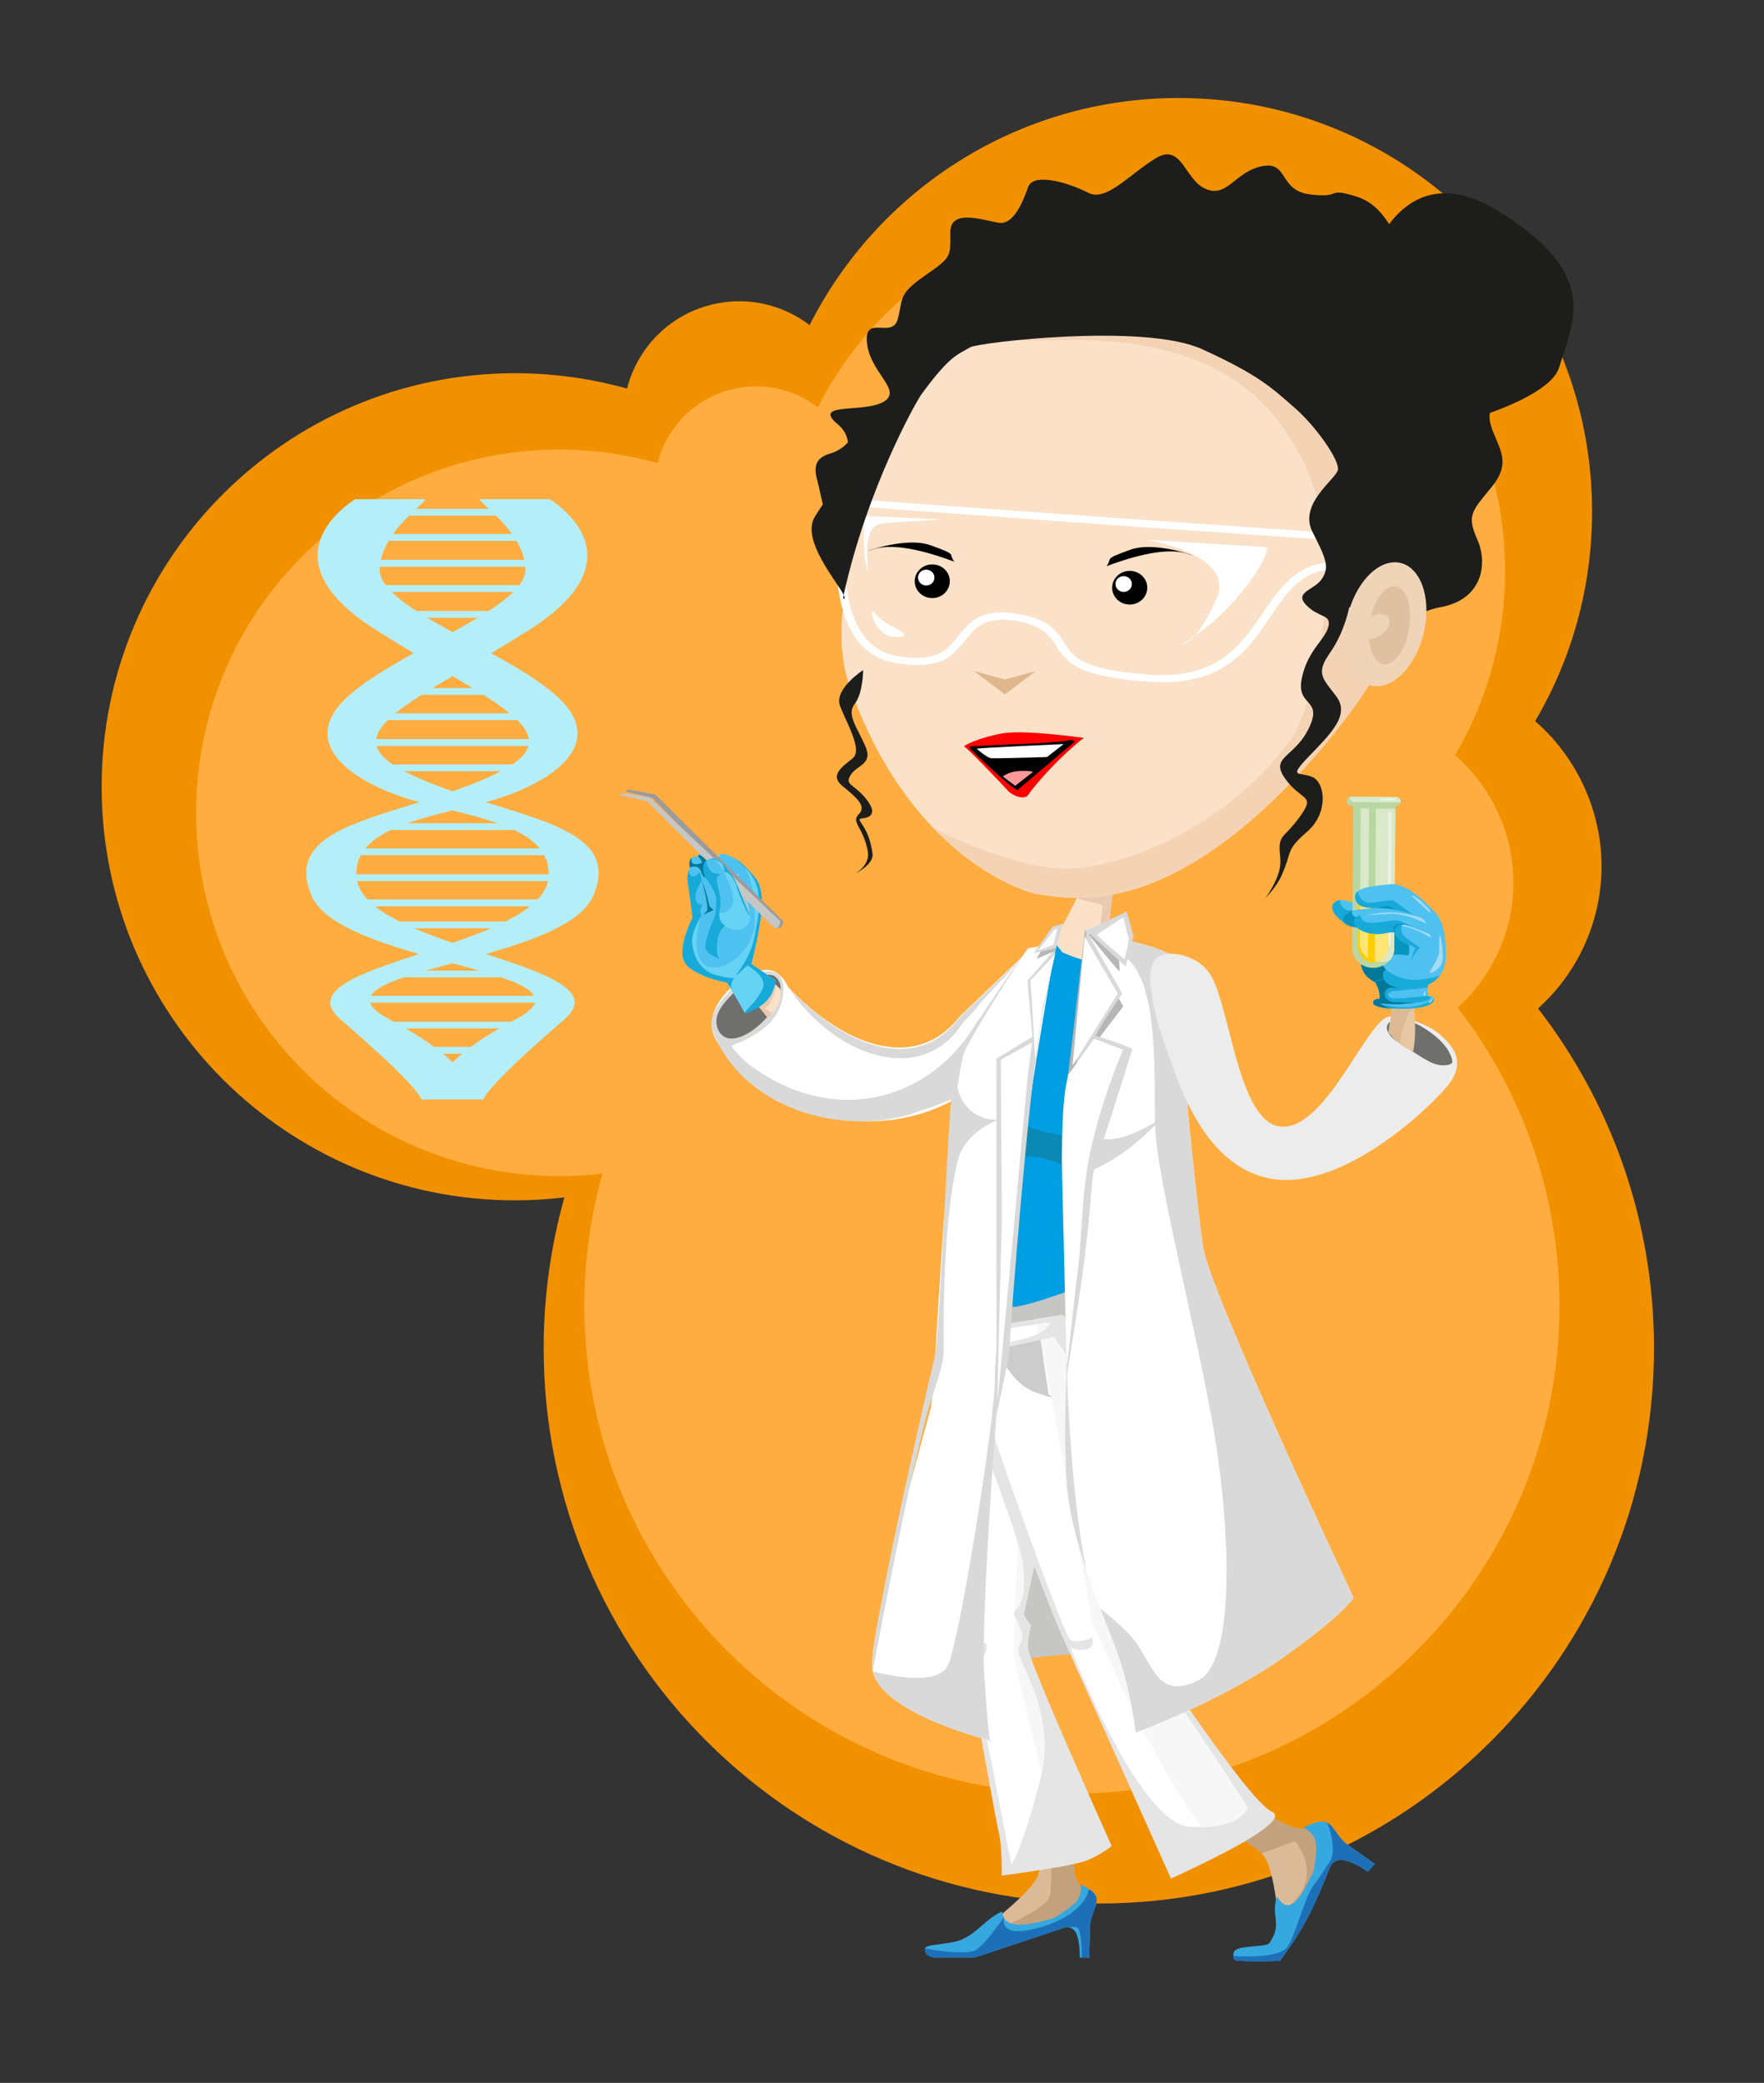 <?xml version="1.0" encoding="UTF-8"?> <svg xmlns="http://www.w3.org/2000/svg" id="a" viewBox="0 0 560 661"><rect x="0" y="0" width="560" height="661" fill="#333333" stroke="none"/><path d="M488.26,320.03c12.37-11.12,20.16-27.24,20.16-45.19s-8.18-34.85-21.08-45.99c11.49-19.5,18.08-42.23,18.08-66.51,0-72.48-58.76-131.24-131.24-131.24-51.19,0-95.53,29.31-117.17,72.07-8.23-6.29-19.05-9.09-29.98-6.76-14.14,3.01-24.63,13.78-27.97,26.91-11.31-3.17-23.23-4.88-35.55-4.88-72.48,0-131.24,58.76-131.24,131.24s58.76,131.24,131.24,131.24c5.3,0,10.53-.32,15.67-.93-4.28,15.21-6.58,31.26-6.58,47.84,0,97.34,78.91,176.24,176.24,176.24s176.24-78.91,176.24-176.24c0-40.61-13.74-78-36.82-107.81Z" fill="#f29100"></path><path d="M462.74,319.73c10.86-9.77,17.7-23.92,17.7-39.68s-7.18-30.61-18.52-40.39c10.09-17.13,15.88-37.09,15.88-58.41,0-63.66-51.61-115.26-115.26-115.26-44.96,0-83.9,25.74-102.91,63.29-7.23-5.53-16.73-7.98-26.33-5.94-12.42,2.64-21.63,12.11-24.56,23.63-9.93-2.79-20.4-4.28-31.22-4.28-63.66,0-115.26,51.61-115.26,115.26s51.61,115.27,115.26,115.27c4.66,0,9.25-.28,13.76-.82-3.76,13.36-5.78,27.45-5.78,42.02,0,85.49,69.3,154.78,154.78,154.78s154.78-69.3,154.78-154.78c0-35.67-12.07-68.51-32.34-94.68Z" fill="#ffad40"></path><path d="M432,91.55s9-45.33,43-24.93c34,20.4,24,36.26,20,49.86-4,13.6-56,24.93-56,20.4s-7-45.33-7-45.33Z" fill="#1d1d1b"></path><path d="M332.79,298.41s2.22,2.1,9.41,3.13c7.19,1.03,10.79,.51,10.79,.51l10.79,8.22s-3.6,109.95-5.14,108.92c-1.54-1.03-45.21,6.68-45.21,6.68l3.08-102.24,16.28-25.22Z" fill="#009ee2"></path><path d="M314.28,351.07c3.43-1.72,6.85,8.58,26.72,9.44,19.87,.86,4.79,13.81,4.79,13.81,0,0-13.01-9.52-23.98-6.95-10.96,2.58-7.53-16.31-7.53-16.31Z" fill="#0b89b5"></path><path d="M280.76,536.14s-2.63-5.73,61.23-11.42c15.23-1.36,45.14,12.14,43.38,7.63-1.76-4.52-27.18-126.17-30.72-127.13-3.54-.96-32.03,11.93-34.79,9.1-2.76-2.83-39.11,121.83-39.11,121.83Z" fill="#c6c6c5"></path><g id="b"><g id="c"><path id="d" d="M406.06,611.26s-1.31-16.99-4.5-21.76c-3.19-4.77-11.62-15.05-11.62-15.05l3.73-4.17s15.15,10.84,20.16,10.03c5.01-.82,5.37-3.22,9.26-.25,3.89,2.97-12.27,29.58-12.27,29.58l-4.76,1.63Z" fill="#dbba97"></path><path id="e" d="M406.06,611.26s-.07-.86-.21-2.25c.75-1.33,1.87-2.71,3.46-4.1,11.39-9.97,1.78-20.65,1.78-20.65l-10.65,3.91c-1.59-1.59-4.02-3.18-6.47-4.55,.33-3.59,.84-8.04,1.46-12.12,4.14,2.81,14.44,9.45,18.4,8.81,5.01-.82,5.37-3.22,9.26-.25,3.89,2.97-12.27,29.58-12.27,29.58l-4.76,1.63Z" fill="#c3a17c"></path><path id="f" d="M417.14,593.4c.55-3.43,1.1-8.23,.23-9.98-1.42-2.83-3.71-3.42-3.71-3.42,9.46-4.76,8.53,.18,13.3,4.78l9.46,6.71-2.15,2.49c-2.32-1.58-6.86-4.39-9.63-3.59-1.07,.31-1.93,.95-2.38,2.07-5.55,13.92-8.38,19.47-15.84,29.7-3.85,.39-9.46,.29-13.16,.08-1.79-.11-1.8-.68-1.64-2.48,.24-2.7,10.32-1.64,11.33-3.11,4.27-6.21,.47-8.08,2.35-14.68,.72,.02,3.3,7.51,9.03-2.85,1.07-1.92,2-3.85,2.83-5.73Z" fill="#35a8e0"></path><path id="g" d="M421.26,578.39c2.08,.94,2.92,3.72,5.69,6.39l9.46,6.71-2.15,2.49c-2.32-1.58-6.86-4.39-9.63-3.59-1.07,.31-1.93,.95-2.38,2.07-5.55,13.92-8.38,19.47-15.84,29.7-3.85,.39-9.46,.29-13.16,.08-1.42-.09-1.72-.47-1.7-1.52,3.62,.29,15.02,.54,17.23-3,2.67-4.27,5.7-16.2,8.19-19.4,2.49-3.2,4.1-5.87,5.52-8.19,1.22-1.99,.48-8.3-1.22-11.74h0Z" fill="#1d70b7"></path></g><path id="h" d="M314.02,610.67s13.43-10.23,15.46-15.42c2.03-5.19-.58-17.71-.58-17.71l11.31,.3s-.58,17.41,2.61,20.46c3.19,3.05,5.22,1.83,4.93,6.42-.29,4.58-29,9.47-29,9.47l-4.73-3.51Z" fill="#dbba97"></path><path id="i" d="M332.53,577.63l7.68,.21s-.58,17.41,2.61,20.46c3.19,3.05,5.22,1.83,4.93,6.42-.29,4.58-29,9.47-29,9.47l-2.3-1.81c5.78-2.5,15.44-7.09,16.67-10.31,1.25-3.25,.39-16.31-.6-24.43h0Z" fill="#c3a17c"></path><path id="j" d="M334.46,608.7c2.92-1.72,6.89-4.28,7.78-5.97,1.45-2.75,.73-4.73,.73-4.73,8.5,3.79,4.23,6.16,3.13,12.38l-.32,10.84h-3.01c.02-2.62-.14-7.56-2.17-9.04-.79-.57-1.72-.79-2.81-.42-4.99,1.7-28.23,9.41-28.23,9.41,0,0-.19,.02-.53,.04h-12.51c-1.28-.27-2.19-.66-2.47-1.21-1.52-3.02,.76-2.3,8.37-3.65,6.9-1.22,9.61-7.02,15.64-9.74,.35,.52-.34,5.91,10.55,3.61,2.03-.43,3.99-.94,5.85-1.51h0Z" fill="#35a8e0"></path><path id="k" d="M346.14,599.73c4.03,2.91,.88,5.42-.04,10.64l-.32,10.84h-2.33c0-.78-.06-7.34-1.07-9.18-.29-.54-1.4-.68-3.09-.43-.46-.07-.96-.03-1.5,.15-.46,.16-1.08,.37-1.82,.62-1.07,.31-2.24,.7-3.5,1.17-8.57,2.87-22.91,7.62-22.91,7.62,0,0-.19,.02-.53,.05h-12.51c-1.28-.27-2.19-.66-2.47-1.21-.38-.76-.52-1.29-.4-1.66,2.24,.39,13.28,2.22,16.16,.46,2.81-1.71,7.67-8.63,8.83-10.31,.03,.06,.06,.12,.1,.18-.35,1.62-.42,6.15,10.66,3.19,13.35-3.56,16.02-10.5,16.02-11.75,0-.26,.28-.37,.73-.37h0Z" fill="#1d70b7"></path><g id="l"><path id="m" d="M309.08,442.85s-2.05,72.28-2.28,77.68c-.22,5.4,9.29,56.8,10.33,61.31,1.04,4.51,.88,13.36,.88,13.36,0,0,22.55-2.88,27.4-5.01,4.85-2.13,7.45-4.41,7.45-4.41,0,0-26.56-58.98-26.55-62.92,0-3.94,1-6.83,1-6.83l-2.31-3.61,15.82-73.3-31.76,3.72Z" fill="#e5e5e5"></path><path id="n" d="M335.67,592.54c4.26-.77,8.07-1.6,9.76-2.33,4.85-2.13,7.45-4.41,7.45-4.41,0,0-26.56-58.98-26.55-62.92,0-3.94,1-6.83,1-6.83l-2.31-3.61,15.82-73.3-.13,.02c-6.77,5.06-14.12,11.11-14.74,10.78-1.07-.57-4.2,69.18-4.22,74.1-.02,4.93,13.16,51.65,13.3,60.04,.05,2.7,.3,5.68,.61,8.47h0Z" fill="#e5e5e5"></path></g><path id="o" d="M339.15,421.24s15.17,5.93,15.74,26.62c.56,20.69-3.56,39.3-3,48.17,.56,8.87,3.93,14.78,3.93,14.78,0,0,2.81,0,3.37,2.96,.56,2.96,1.69,3.94,1.69,3.94,0,0,35.01,53.79,42.87,57.24,7.86,3.45-32.02,21.19-32.02,21.19,0,0-31.64-70.55-35.01-77.94-3.37-7.39-26.23-67.4-29.03-77.26-2.81-9.85-.56-13.8-.56-13.8l32.02-5.91Z" fill="#e5e5e5"></path><path id="p" d="M339.15,421.24s15.17,5.93,15.74,26.62c.56,20.69-3.56,39.3-3,48.17,.56,8.87,3.93,14.78,3.93,14.78,0,0,2.81,0,3.37,2.96,.56,2.96,1.69,3.94,1.69,3.94,0,0,35.01,53.79,42.87,57.24,4.29,1.88-5.62,8.01-15.52,13.19-19.94-20.84-41.66-74-41.66-74,0,0-1.31-7.85-3.93-21.6-1.9-9.98-8.63-49.3-12.93-69.57l9.42-1.74Z" fill="#e5e5e5"></path><path id="q" d="M316.18,427.43s4.25,11.45,12.43,14.39c8.18,2.94,4.25,.65,4.25,.65l-2.62-17.99-14.07,2.94Z" fill="none"></path><g id="r"><path id="s" d="M311.83,457.91s12.29,31.4,12.97,38.9c.68,7.51,0,11.61-2.05,13.65-2.05,2.05-.34,2.05,.34,4.44,.68,2.39,2.73,4.1,.34,7.51-2.39,3.41,12.63,19.79,6.83,42.32-5.8,22.53-9.21,26.96-9.21,26.96,0,0-11.6-60.06-12.29-62.46-.68-2.39,4.44-2.05,4.44-6.48s-3.75,4.09-4.78-1.03c-1.02-5.12,3.41-63.82,3.41-63.82h0Z" fill="#fff"></path><path id="t" d="M323.21,489.97c-.38,7.61-.72,15.06-.98,21.06,.14-.17,.31-.36,.51-.57,2.05-2.05,2.73-6.14,2.05-13.65-.14-1.49-.73-3.91-1.59-6.84h0Zm-1.06,23.03c-.24,5.82-.4,9.96-.4,11.03,0,3.07,5.11,22.4,9,38.55,4.36-21.41-9.63-36.87-7.32-40.17,2.39-3.41,.34-5.12-.34-7.51-.25-.89-.65-1.45-.94-1.9h0Z" fill="#f7f7f7"></path></g><g id="u"><path id="v" d="M317.97,427.53c.34,.34-7.17,4.44-8.19,8.19-1.02,3.75,27.64,82.25,29.69,84.29,2.05,2.05,7.17-.34,7.17-.34,0,0,1.36,3.07-1.71,3.75-3.07,.68-5.12-.68-5.12-.68,0,0,21.5,55.97,37.88,56.99,16.38,1.02,18.43-6.14,18.43-6.14,0,0-34.47-53.24-38.22-54.26-3.75-1.02,2.05-.34-.68-3.75-2.73-3.41-6.14-7.85-7.17-9.56-1.02-1.7-1.02,4.44-3.07-12.29-2.05-16.72,3.75-39.93-.34-49.48-4.1-9.56-10.92-18.09-10.92-18.09l-2.05-3.75s-16.04,4.78-15.7,5.12Z" fill="#fff"></path><path id="w" d="M334.69,424.29l-17.11,3.7c.3-.24,.45-.39,.4-.45-.34-.34,15.7-5.12,15.7-5.12l1.02,1.87Z" fill="#fff"></path></g><g id="x"><path id="y" d="M381.36,579.84c-17.74-24.02-34.77-65.69-34.77-65.69,0,0-1.31-7.85-3.93-21.6-1.88-9.88-8.5-48.55-12.81-68.98,2.2-.67,3.82-1.15,3.82-1.15l2.05,3.75s6.83,8.53,10.92,18.09c4.09,9.55-1.71,32.76,.34,49.48,2.05,16.72,2.05,10.58,3.07,12.29,1.03,1.71,4.44,6.14,7.17,9.56,2.73,3.41-3.07,2.73,.68,3.75,3.75,1.02,38.22,54.26,38.22,54.26,0,0-1.73,6.06-14.77,6.24h0Z" fill="#f7f7f7"></path><path id="a`" d="M334.69,424.29l-4.49,.97c-.12-.57-.24-1.14-.35-1.69,2.2-.67,3.82-1.15,3.82-1.15l1.02,1.87Z" fill="#fff"></path></g><path id="aa" d="M316.69,428.65c1.35,3.03,5.38,10.82,11.92,13.18,8.18,2.94,4.25,.65,4.25,.65l-2.62-17.99-9.8,2.05c-1.55,.53-2.56,.91-2.47,1,.1,.1-.44,.5-1.29,1.11h0Z" fill="#ccc"></path><g id="ab"><path id="ac" d="M305.44,422.22l32.02-4.93,4.5,5.42-36.52,7.88v-8.38Z" fill="#e5e5e5"></path><path id="ad" d="M328.78,418.63l8.69-1.34,4.5,5.42-11.76,2.54c-.51-2.45-.99-4.69-1.43-6.62Z" fill="#fff"></path><path id="ae" d="M328.78,418.63l8.69-1.34,4.5,5.42-11.76,2.54c-.51-2.45-.99-4.69-1.43-6.62Z" fill="#e5e5e5"></path></g><g id="af"><path id="ag" d="M307.05,423.44l1.02,5.12s14.33-2.73,19.45-4.44c5.12-1.71,5.8-4.44,5.8-4.44l-26.28,3.75Z" fill="#fff"></path><path id="ah" d="M329.77,423.18c-.22-1.02-.42-1.98-.63-2.9l4.19-.6s-.47,1.88-3.56,3.5Z" fill="#fff"></path><path id="ai" d="M329.77,423.18c-.21-1.02-.42-1.98-.63-2.9l4.19-.6s-.47,1.88-3.56,3.5Z" fill="#f7f7f7"></path></g></g><g><path d="M334.71,298.72c.42-.53,7.78-15.03,7.78-15.03l1.43-2.38,9.27,2.38s-1.66,14.97-2.38,19.72c-.71,4.75-13.54-1.19-13.54-1.19l-2.3-2.87-.26-.63Z" fill="#fae1c8"></path><path d="M342.49,283.69s-.25,.5-.67,1.31c1.34,.45,3.22,1.03,4.71,1.3,2.61,.48,3.56,1.19,3.56,1.19,0,0-1.53,12.36-2.5,17.76,1.71,.04,3-.42,3.21-1.84,.71-4.75,2.38-19.72,2.38-19.72l-9.27-2.38-1.43,2.38Z" fill="#e9c9af"></path></g><g><path d="M250.14,313.16c17.13,18.19,40.08,27.67,54.45,9.52,2.37-2.29,4.87-4.68,7.27-6.98,7.18-6.89,13.51-12.91,13.51-12.91,0,0,3.15-3.55,5.65,2.28,2.5,5.83-12.07,31.05-12.07,31.05,0,0-1.74,1.92-5.11,4.58-21.74,21.77-62.93,21.33-86.03-9.91-6.14-8.53,3.91-19.04,11.94-22.5,1.73-.11,4.11-1.24,6.6,.33,2.58,1.55,3.8,4.53,3.8,4.53Z" fill="#fff"></path><path d="M319.1,336.2s14.57-25.22,12.07-31.05c-1.08-2.51-2.27-3.28-3.29-3.34-2.65,3.67-7.92,10.31-13,16.65-1.69,2.11-3.36,4.19-4.92,6.11-14.47,24.84-45.85,33.7-72.97,12.6-2.13-1.85-5.38-5.36-4.51-5.41,11.62-4.55,16.15-10.14,16.25-18.07-.3-9.88-12.26-4.32-17.27,1.06-3.26,3.51-6.95,8.1-5.07,12.93,10.66,26.06,44.38,33.15,65.4,24.93,8.23-2.48,16.25-5.95,22.19-11.82,3.37-2.66,5.11-4.58,5.11-4.58Z" fill="#d9d9d9"></path><path d="M245.71,309.67c9.14,6.12-13.96,28.56-18.03,16.32-1.39-5.11,3.33-8.81,7.42-13.2,3.04-2.47,8.01-4.26,10.61-3.12Z" fill="#6f6f6e"></path><path d="M304.74,322.75c-14.31,19.05-37.47,8.6-54.28-9.17,13.96,20.91,40.57,31.15,54.19,12.5,1.98-3.09,5.03-5.26,6.63-7.92,1.61-1.73,3.29-3.54,4.93-5.31,3.28-3.54,6.43-6.95,8.65-9.35-1.27,1.21-4.26,4.05-7.95,7.58-1.84,1.76-3.87,3.7-5.93,5.69-2.07,1.99-4.19,4.02-6.23,5.98Z" fill="#d9d9d9"></path></g><g><g><path d="M295.45,446.94c1.8-8.26,3.62-78.74,9.93-110.29,2.05-10.28,21-35.74,21-35.74l8.85-1.43s-4.31,23.56-9.64,58.75c-9.25,61.14-14.28,155.51-13.15,172.8,1.77,27.09,2.21,21.38,2.21,21.38,0,0-34.41-8.34-37.62-22.1-2.21-9.5,18.42-83.38,18.42-83.38Z" fill="#fff"></path><g><path d="M314.65,552.42s-.13-.03-.36-.09c.27,1.27,.36,.09,.36,.09Z" fill="#d9d9d9"></path><path d="M323.87,364.39c-.52,6.73-8.33,62.08-8.05,73.03,.3,11.41-10.92,81.75-14.75,90.78-2.82,6.64-16.82,4.03-24.03,2.18,3.1,12.9,33.59,21.02,37.24,21.94-.32-1.52-.89-6.55-1.85-21.29-1.05-16.12,3.72-93.63,10.76-154.65-.08-4.66,.69-10.71,.68-11.99Z" fill="#d9d9d9"></path></g><path d="M276.88,528.54l.16,1.84s11.99-64.25,18.06-84.47c1.03-3.43,4.16-12.06,4.45-16.1,.15-2.13-.91-38.92,4.45-61.31,3.05-12.74,21.16-15.31,13.36-13.36-4.11,1.03-14.39-2.06-13.7-15.07,.31-5.94,22.71-39.17,22.71-39.17,0,0-21.34,29.58-23.05,36.08-2.41,9.16-4.69,84.85-6.51,93.16,0,0-19.79,84.17-19.93,98.39Z" fill="#d9d9d9"></path></g><path d="M316.34,335.96l12.33-7.54,.86-1.03s-.41,5.21-1.71,16.44c-3.29,28.25-7.3,80.29-7.3,83.25,0,3.56-4.17,21.9-4.17,21.9v-113.03Z" fill="#d9d9d9"></path><polygon points="335.23 300.91 326.16 311.23 328.59 338.32 330.72 322.78 335.23 300.91" fill="#d9d9d9"></polygon><path d="M317.71,336.31l9.93-5.48-1.37,10.62s-9.44,102.69-9.59,102.93c-.15,.24,1.37-57.37,1.37-57.37l-.34-50.69Z" fill="#fff"></path><polygon points="330.9 320.38 335.05 302.43 334.45 303.4 327.13 311.13 328.67 336.14 330.9 320.38" fill="#fff"></polygon><path d="M332.79,298.41c-.33,0-3.76,5.88-3.76,5.88l5.86-2.5,1.22-5.7-3.32,2.32Z" fill="#b7b6b6"></path><polygon points="334.12 294.14 328.22 302.45 335.23 300.91 337.44 293.07 334.12 294.14" fill="#d9d9d9"></polygon><polygon points="329.58 301.62 334.45 299.84 335.67 294.49 334.56 295.21 329.58 301.62" fill="#fff"></polygon></g><g><path d="M245.38,311.68l2.29,2.14s1.37,3.81-3.05,8.32c-.81,.82-.76,.99-.76,.99,0,0-8.32-10.3-8.47-10.53-.15-.23,9.99-.92,9.99-.92Z" fill="#fae1c8"></path><g><path d="M245.06,321.49l-2.19-1.49c2.09-1.04,3.28-5.93,3.58-7.32l-1.06-.99s-2.21,.15-4.54,.33c-.69,1.03-1.29,1.93-1.41,2.11-.1,.16-.62,.99-1.2,2.02,2.17,2.69,4.88,6.05,5.49,6.81,.24-.23,.53-.49,.89-.83,.19-.18,.27-.46,.44-.65Z" fill="#e9c9af"></path><path d="M243.85,322.97s-.05,.09-.13-.01c.13,.3,.13,.01,.13,.01Z" fill="none"></path></g></g><g><g><path d="M241.78,285.46c.1-.35-.23-4.25-1.39-5.99-1.16-1.74-4.97-5.93-7.07-7.05-1.75-.94-3.36-1.61-4.55-1.35-1.19,.26-1.15,.65-1.15,.65,0,0-1.79-1.62-3.59-1.6-1.8,.02-2.38,1.58-2.38,1.58,0,0-2.46-.01-2.7,1.64-.24,1.65,.11,1.75,.11,1.75,0,0-1.06,2.47-.76,4.34,.3,1.88,1.58,11.72,1.58,11.72,0,0-4.8,9.42-2.68,13.89,2.11,4.47,13.05,6.78,13.38,6.65,.33-.13,10.74,7.03,10.74,7.03,0,0,1.67-1.18,3.51-4.02,1.84-2.85,1.3-3.6,1.3-3.6l-7.59-5.18s1.98-7.89,2.76-13.35c.78-5.46,.49-7.11,.49-7.11Z" fill="#4ec1f0"></path><path d="M218.16,295.18c-1.12,3.11-2.18,7.3-.97,9.86,2.11,4.47,13.05,6.78,13.38,6.65,.33-.13,5.96,9.91,5.96,9.91,0,0,6.45-4.05,8.29-6.9,1.84-2.85,1.3-3.6,1.3-3.6l-7.59-5.18s1.98-7.89,2.76-13.35c.78-5.46,.49-7.11,.49-7.11,.1-.35-.23-4.25-1.39-5.99-.77-1.17-2.74-3.42-4.58-5.13,2.66,3.6,3.66,9.19,3.82,17.09,.21,10.48-10.12,17.79-15.49,14.95-5.37-2.84-1.84-15.08-1.84-15.08l-4.13,3.88Z" fill="#67d3f4"></path><g><path d="M237.21,283.66c.06-1.03,1.06-2.99,.58-2.6-.48,.39-2.28-.12-3.38-1.54-.88-1.15,.25-2.07,.73-2.38-.36,.2-1.18,.56-2.17,.34-1.34-.3-4.91-3.01-4.91-3.01,0,0-.24-.74-.02-1.8,.12-.56,.47-1.15,.78-1.59-.01,0-.03,0-.04,0-1.19,.26-1.15,.65-1.15,.65,0,0-.71-.64-1.68-1.11,.61,1.32-.24,3.5,.9,4.18,1.41,.84,11.27,16.07,11.27,16.07,0,0-.97-6.17-.9-7.2Z" fill="#a1c7d3"></path><path d="M235.33,277.01s-.08,.04-.2,.12c.12-.07,.2-.12,.2-.12Z" fill="#a1c7d3"></path></g><path d="M246.13,311.11l-7.59-5.18s1.98-7.89,2.76-13.35c.78-5.46,.49-7.11,.49-7.11,.1-.35-.23-4.25-1.39-5.99-1.06-1.6-4.37-5.27-6.53-6.72,.49,.61,1.22,1.35,2.25,2.24,7.04,6.08,4.77,15,3.39,22.38-1.39,7.38-7.01,13.06-5.51,11.98,1.5-1.08,2.88-3.08,3.41-2.86,.54,.23,4.74,2.82,4.99,5.65,.16,1.79-2.05,4.61-3.2,6.09-2.44,2.36-2.9,3.36-2.9,3.36,0,0,6.66-1.49,8.93-6.79,1.33-3.12,.9-3.71,.9-3.71Z" fill="#17aad9"></path><path d="M227.28,289.78s-3.69,8.68-3.35,10.94c.34,2.26,4.48,3.49,4.48,3.49,0,0-1.25-.87-.71-5.2,.54-4.33,2.55-5.19,2.55-5.19l-2.97-4.04Z" fill="#17aad9"></path><path d="M222.79,279.12s.77,3.13,1.16,4.95c.39,1.83,.88,4.35,.49,4.92-.38,.57-1.28,1.36-1.28,1.36,0,0,2.51-1.24,3.18-1.5,.67-.26-1.06-.22-1.37-2.32-.31-2.1-2.19-7.41-2.19-7.41Z" fill="#007898"></path><path d="M226.52,271.64s-.8,.45-1.68,.65c-.6,.14-2.06-.59-2.93-1.06-.19,.26-.26,.47-.26,.47,0,0,0,0-.03,0,.57,.65,1.32,1.79,1.27,1.99-.08,.28-2.52,1.01-3.11,.18-.3-.43-.29-1.05-.22-1.55-.3,.24-.54,.56-.61,1.02-.24,1.65,.11,1.75,.11,1.75,0,0-.04,.1-.1,.27,.38-.22,1.19-.56,2.27-.26,1.52,.43,1.41,2.71,2.25,3.17,.84,.46,1.96,1.82,1.96,1.82l1.09-8.44Z" fill="#007898"></path><g><path d="M222.15,276.32s-.05,.1-.04,.24c.08-.16,.09-.26,.04-.24Z" fill="#a1c7d3"></path><path d="M233.14,310.27c-.32,.16-1.49,.28-5.82-.83-6.14-1.56-7.99-8.58-7.53-11.81,.45-3.23,2.88-7.11,2.88-7.11,0,0-.06-.32-.3-1.06-.24-.74,.61-2.44,.61-2.44,0,0-1.96,.35-2.18-2.1-.21-2.45,2.04-5.18,1.99-5.79-.04-.5-.6-1.97-.68-2.56-.25,.51-1.14,1.65-2.25,1.52-.9-.11-1.13-1.18-1.18-1.96-.27,.89-.57,2.2-.4,3.31,.3,1.88,1.58,11.72,1.58,11.72,0,0-4.8,9.42-2.68,13.89,.61,1.29,1.95,2.39,3.55,3.31,1.1,.52,2.21,1.04,3.29,1.54,3.23,1.25,6.36,1.86,6.54,1.79,.11-.04,.69,.75,2.06,2.66-1.27-1.54,.21-3.68,.5-4.08Z" fill="#17aad9"></path><path d="M233.25,310.13s-.05,.05-.11,.14c.13-.07,.11-.14,.11-.14Z" fill="#a1c7d3"></path></g></g><g><path d="M199.48,250.54l8.55,1.55,40.64,40.27s-.14,1.85-1.03,2l-.89,.15-39.52-41.19-7.61-1.9s-1.9,.05-.15-.89Z" fill="#9c9b9b"></path><path d="M197.58,251.65l8.59,1.35,41.55,39.33s-.1,1.85-.98,2.02l-.88,.17-40.45-40.27-7.65-1.72s-1.9,.09-.17-.88Z" fill="#c6c6c5"></path></g><g><path d="M238.14,290.5c-.35-.1-4.01-9.71-4.86-11.22-.85-1.51-2.83-4.3-4.21-5.51-1.38-1.21-2.55-1.83-4.55-.82-2,1.01-1.24,4.96-.1,6.25,1.13,1.29,2.64,4.17,2.89,5.44,.24,1.26-.2,5.55-.24,6.21-.04,.66,5.41,5.77,8.51,4.02,3.1-1.75,2.56-4.36,2.56-4.36Z" fill="#4ec1f0"></path><path d="M235.57,294.86c3.1-1.75,2.56-4.36,2.56-4.36-.35-.1-4.01-9.71-4.86-11.22-.72-1.28-2.25-3.47-3.54-4.85l-2.84-1.93c-.11-.02-.23-.04-.35-.05,.24,.23,.56,.52,.98,.93,1.68,1.59,6.69,10.94,4.8,14.11-1.89,3.17-4.11,1.88-3.86,2.17l-.47,.88s-.24,.8,.38,1.86c1.8,1.61,5.05,3.66,7.19,2.45Z" fill="#67d3f4"></path><path d="M238.14,290.5c-.35-.1-4.01-9.71-4.86-11.22-.85-1.51-2.83-4.3-4.21-5.51-1.38-1.21-2.55-1.83-4.55-.82-2,1.01-1.24,4.96-.1,6.25,1.13,1.29,2.64,4.17,2.89,5.44,.24,1.26-.2,5.55-.24,6.21-.02,.34,1.39,1.83,3.19,2.98-.07-.12-.19-.25-.39-.41-2.27-1.76-1.45-3.91-1.16-6.3,.29-2.38-1.19-6.46-1.14-7.94,.04-1.48,1.52-1.97,1.52-1.97,0,0-1.93,.51-3.25-.68-1.31-1.19-1.55-2.75-1.55-2.75,0,0-.29-1.65,2.87-.92,3.16,.73,2.77,3.99,2.77,3.99,0,0,.55-.37,1.46,.41,.9,.77,2.39,3.21,2.54,4.29,.14,1.09,2.85,7.44,3.56,8.39,.16,.21,.4,.44,.68,.65,0-.06-.01-.09-.01-.09Z" fill="#17aad9"></path></g></g><g><path d="M344.87,296.04q-7.16,151.85-6.42,171.81c.71,20.67,12.12,44.91,16.4,57.03,4.28,12.12,5.7,24.95,5.7,24.95,0,0,27.09-9.98,46.34-23.53,19.25-13.54,22.82-19.25,22.82-19.25,0,0-45.63-96.95-47.77-111.21-2.14-14.26-9.27-81.27-7.13-88.4,2.14-7.13-29.94-11.41-29.94-11.41Z" fill="#fff"></path><path d="M374.81,307.45c1.42-4.72-12.2-8.2-21.54-10,.47,2.21,1.78,4.5,4.43,6.67,10.46,8.55,8.55,38.5,9.03,53.7,.48,15.21,11.41,57.51,17.58,90.3,6.18,32.79,8.56,78.89-3.8,85.07-12.36,6.18-14.26-3.8-19.55-11.48-2.49-3.61-7.24-7.69-11.68-11.3,2.19,5.69,4.23,10.68,5.57,14.47,4.28,12.12,5.7,24.95,5.7,24.95,0,0,27.09-9.98,46.34-23.53,19.25-13.54,22.82-19.25,22.82-19.25,0,0-45.63-96.95-47.77-111.21-2.14-14.26-9.27-81.27-7.13-88.4Z" fill="#d9d9d9"></path><g><path d="M346.08,297.29c.65,.54,9.37,11.59,9.37,10.87s-.65-13.01-.65-13.01h-5.81l-3.55,1.25,9.04,19.25,2.11,3.71s-17.96,23.68-17.64,22.44c.32-1.25,5.52-46.81,5.52-46.81" fill="#b7b6b6"></path><path d="M338.6,439.1c-.89-.54,5.86-32.16,7.79-60.42,.35-5.15,.77-7.45,1.93-10.92,6.9-20.7,10.84-34.11,11.09-34.63,.5-1.01-15.09-5.47-15.09-5.47,0,0-7.13,49.9-6.42,65.23l.7,46.2Z" fill="#d9d9d9"></path><polygon points="350.57 323.85 356.27 315.29 344.87 295.33 341.66 339.17 350.57 323.85" fill="#d9d9d9"></polygon><polygon points="344.87 295.33 357.34 306.74 359.84 297.11 357.7 289.27 344.87 295.33" fill="#d9d9d9"></polygon><polygon points="344.33 297.29 354.85 315.29 340.49 338.19 344.33 297.29" fill="#fff"></polygon><path d="M348.25,296.58c-.36,.18,8.73,7.84,8.73,7.84,0,0,1.96-6.77,1.07-7.66-.13-.13-1.43-5.7-1.43-5.7l-8.38,5.53Z" fill="#fff"></path><path d="M339.29,350.69s1.25,8.57,10.28,10.62c7.54,1.71,19.18-6.51,19.18-6.51,0,0-9.93,11.65-21.92,16.44-7.27,2.91-7.54-20.55-7.54-20.55Z" fill="#d9d9d9"></path><path d="M347.34,329.63l-6.51,9.08s-.94,1.53-1.71,2.23c-1.03,5.31-1.8,7.36-2.05,26.63l1.54,66.28c1.05-7.6,2.03-18.88,3.65-31.57,1.3-10.21,1.07-23.86,3.8-36.5,3.75-17.38,10.46-32.65,10.46-32.65l-9.18-3.49Z" fill="#fff"></path></g><path d="M338.45,467.85c.34,9.9,3.14,20.61,6.42,30.42-4.87-23.48-6.13-59.91-6.26-64.05-.68,19.12-.49,24.11-.16,33.63Z" fill="#d9d9d9"></path></g><path d="M368.16,303.4c3.95-1.86,11.66-.1,15.54,5.08,6.49,8.65,8.91,45.1,21.34,48.72,14.1,4.11,27.26-29.91,34.88-34.25,2.81-1.6,12.27,1.74,15.58,4.11,5.75,4.11,6.68,7.88,6.68,7.88,0,0,1.91,4.25-2.6,9.59-7.79,9.25-34.66,33.63-56.41,29.46-20.76-3.99-28.73-29.46-32.28-39.3-5.29-14.64-5.2-19.27-5.2-19.27,0,0-2.32-9.76,2.45-12.01Z" fill="#ececec"></path><path d="M441.03,324.49s-3.52,2.57,4.45,7.36c6.65,4,9.45,6.65,13.73,6.17,1.5-.17,1.86-.86,1.86-.86,0,0,.19-5.48-9.65-11.3-6.01-3.56-8.16-1.71-10.39-1.37Z" fill="#6f6f6e" fill-rule="evenodd"></path><g><g><path d="M447.72,313.42s2.66,9.9,.96,20.23c-5.01-1.88-6.68-4.88-7.86-5.93q0-.08-.09-.17c.45-2.97,1.25-6.12,1.25-9.59,.09-11.08,5.74-4.55,5.74-4.55Z" fill="#e7c7a3" fill-rule="evenodd"></path><path d="M450.41,307.79s1.43,3.64,1.88,11.33c-2.15,.58-4.75,.9-5.46,3.06-.72,2.06-2.06,4.96-2.24,8.76-1.07-.58-1.88-1.24-2.42-1.82-.63-.74-1.16-1.32-1.34-1.65,.62-4.05,1.79-8.93,1.88-13.56,0-15.05,7.7-6.12,7.7-6.12Z" fill="#dab993" fill-rule="evenodd"></path></g><g><path d="M434.02,295.81s-3.94,7.69-1.08,12.73c2.86,4.96,13.97,6.78,18.72,3.8,4.75-2.89,3.32-8.52,2.87-9.42-.36-.91-.18-2.89-4.03-6.53-3.94-3.64-6-4.3-6.63-4.47-.63-.25-9.85,3.89-9.85,3.89Z" fill="#4ec1f0" fill-rule="evenodd"></path><path d="M448.34,303.58s-5.91-1.9-8.86,.67c-2.96,2.48-3.85,1.24-5.46-.99-1.62-2.23,1.61-7.86,1.61-7.86l6.99-.33,3.76,1.82s1.7,2.57,2.25,2.89c.62,.33,2.15,1.24,2.15,1.24l-2.42,2.56Z" fill="#0695be" fill-rule="evenodd"></path><path d="M434.02,295.81s-3.94,7.69-1.08,12.73c2.86,4.96,13.97,6.78,18.72,3.8,.9-.58,1.61-1.24,2.15-1.9-3.04,.66-7.08,.83-10.39-.66-6.18-2.97-4.57-4.96-3.76-5.78,.81-.83-2.42,2.23-3.94,0-1.43-2.23-.27-5.95,1.25-6.61,1.53-.66,3.95-1.49,0-2.9-1.7,.75-2.95,1.33-2.95,1.33Z" fill="#007898" fill-rule="evenodd"></path><g><path d="M431.51,287.38s-5.91-3.39-8.15-.66c-2.24,2.73,4.48,7.19,5.19,7.02l8.24-1.82-5.29-4.54Z" fill="#4ec1f0" fill-rule="evenodd"></path><path d="M425.6,285.64c-.9,.09-1.7,.41-2.24,1.08-2.24,2.73,4.48,7.19,5.19,7.02l8.24-1.82-1.88-1.57c-.81-.25-2.86-2.4-2.6-2.4s-4.03,1.99-5.73,.25c-1.62-1.74-1.17-2.06-.99-2.56Z" fill="#17aad9" fill-rule="evenodd"></path></g><g><path d="M429.63,255.55l-.36,45.39c0,3.39,2.96,6.2,6.63,6.2h0c3.67,0,6.71-2.73,6.71-6.11l.36-45.39-13.34-.08Z" fill="#b8d7a3" fill-rule="evenodd"></path><path d="M443.16,252.9l-14.15-.08c-.9,0-1.52,.66-1.52,1.41h0c0,.83,.63,1.49,1.43,1.49l14.24,.08c.89,0,1.52-.66,1.52-1.4h0c0-.83-.63-1.49-1.52-1.49Z" fill="#b8d7a3" fill-rule="evenodd"></path><path d="M443.16,252.9l-14.15-.08c-.18,0-.36,0-.45,.08v.17h0c-.09,.83,.63,1.49,1.43,1.49l14.24,.09c.18,0,.27,0,.45-.09v-.16h0c0-.83-.63-1.49-1.52-1.49Z" fill="#dae9c9" fill-rule="evenodd"></path><path d="M441.27,304.66c.81-.99,1.34-2.24,1.34-3.64l.36-44.4-11.02-.08-.27,42.57c-.08,3.39,2.96,6.2,6.54,6.2h0c1.16,0,2.15-.25,3.04-.66Z" fill="#b8d7a3" fill-rule="evenodd"></path><path d="M442.26,303.01c-.27,.57-.54,1.15-.99,1.65-.89,.41-1.88,.66-3.04,.66h0c-.62,0-1.25-.08-1.79-.25l.36-48.45h6.18l-.36,44.4v.16h0v.17h0v.09h0v.08h0v.17c0,.08-.09,.08-.09,.08v.08h0v.08h0v.17c0,.08-.09,.25-.09,.41h0c-.09,.16-.09,.33-.18,.5h0Zm-7.97,1.07c-1.61-1.16-2.69-2.9-2.6-4.96l.27-42.57h2.69l-.36,47.54Z" fill="#dae9c9" fill-rule="evenodd"></path><polygon points="441.72 257.7 440.82 257.7 440.55 300.11 441.45 300.11 441.72 257.7" fill="#edf4e5" fill-rule="evenodd"></polygon><path d="M442.71,253.4h-4.57v.09h0c0,.25,.18,.49,.45,.49h4.57v-.08h0c0-.25-.18-.41-.45-.5Z" fill="#edf4e5" fill-rule="evenodd"></path><path d="M431.15,287.13l-.09,12.57c0,3.14,2.15,5.7,4.84,5.79h0c2.69,0,4.92-2.56,4.92-5.71l.09-12.56-9.76-.09Z" fill="#ffcd00" fill-rule="evenodd"></path><path d="M436.52,287.21h4.39l-.09,12.56c0,2.57-1.52,4.8-3.58,5.46-.27,0-.54-.09-.8-.16l.09-17.86h0Zm-2.24,16.86c-1.61-1.16-2.69-2.9-2.6-4.96l.09-11.9h2.69l-.18,16.86Z" fill="#ffe574" fill-rule="evenodd"></path></g><path d="M453.36,312.59s-.54,1.74,.36,3.97c.45,1.16-3.31,1.82-7.35,1.98-4.21,.25-8.77-.09-8.69-.33,.27-.41,.9-2.98-.89-6.12-1.7-3.06,16.57,.49,16.57,.49Z" fill="#4ec1f0" fill-rule="evenodd"></path><path d="M453.36,312.59s-.09,.25-.18,.74c-2.87,.5-11.29,1.24-11.29,1.24,0,0-2.51,.83-.54,1.98,1.61,.9,10.22-.5,12.36-.17v.17c.09,.25,.09,.41-.09,.58-2.69,2.15-14.69,1.65-14.87,1.24,0,0-.09,0-.27,.08-.54-.08-.81-.16-.81-.24,.27-.41,.9-2.98-.89-6.12-1.7-3.06,16.57,.49,16.57,.49Z" fill="#17aad9" fill-rule="evenodd"></path><path d="M453.81,316.15s2.06-.09,1.25,1.57c-.8,1.74-5.55,2.56-12.81,2.31-7.25-.25-6.54-2.06-6.09-2.56,.54-.58,2.24-.58,2.24-.58l15.41-.74Z" fill="#4ec1f0" fill-rule="evenodd"></path><path d="M455.24,317.06c0,.25-.09,.41-.18,.66-.8,1.74-5.55,2.56-12.81,2.31-7.25-.25-6.54-2.06-6.09-2.56,.54-.58,2.24-.58,2.24-.58l3.41-.16c3.04,.66,14.14-1.74,12.09,.25-2.06,1.99-14.96,1.57-15.14,1.41-.09-.17-2.78,.25,4.75,1.15,6,.67,10.3-1.48,11.73-2.48Z" fill="#17aad9" fill-rule="evenodd"></path><g><path d="M441.63,320.03c-6.63-.33-5.91-2.06-5.47-2.56,.54-.58,2.24-.58,2.24-.58l1.61-.08c.54,.74,1.62,1.16,2.6,1.24,1.7,.09,6.54,.41,7.7,.09,1.16-.33-7.43,.91-9.31,.74-1.7-.17-3.5-.25,.63,1.16Z" fill="#4ec1f0" fill-rule="evenodd"></path><path d="M445.3,318.63c-3.94,.08-7.7-.17-7.62-.41,.27-.41,.9-2.98-.89-6.12-.72-1.32,2.42-1.32,6.09-.99,1.61,1.24,3.04,2.56,3.04,2.56l-4.29-.25s-1.62-.08-1.97,1.74c-.27,1.73,1.26,2.81,2.95,2.89,1.7,.09,6.54,.41,7.7,.09,.71-.17-2.24,.16-5.01,.49Z" fill="#4ec1f0" fill-rule="evenodd"></path><path d="M441.63,320.03c-6.63-.33-5.91-2.06-5.47-2.56,.54-.58,2.24-.58,2.24-.58l1.61-.08c.54,.74,1.62,1.16,2.6,1.24,.9,0,2.6,.16,4.21,.16-3.94,.24-8.06,.17-8.06,.17,0,0-1.35,.17,.36,.49-.09,.17,.54,.5,2.51,1.16Z" fill="#007898" fill-rule="evenodd"></path><path d="M443.87,318.71c-2.78,0-5.02-.16-5.11-.33,0,0-.09,0-.27,.08-.54-.08-.81-.16-.81-.24,.27-.41,.9-2.98-.89-6.12-.72-1.32,2.42-1.32,6.09-.99,1.61,1.24,3.04,2.56,3.04,2.56l-4.29-.25s-1.62-.08-1.97,1.74c-.27,1.73,1.26,2.81,2.95,2.89,6.72,.41,10.93-.17,1.25,.66Z" fill="#007898" fill-rule="evenodd"></path></g><path d="M455.24,289.2s-7.88-9.26-13.98-8.6c-6.09,.66-11.74,.99-11.01,4.63,.8,3.56,5.55,2.56,5.37,3.06,0,.16-8.69-.25-9.22,3.22-.54,3.56,9.58,3.22,10.66,2.73,1.16-.41,8.6-.5,8.6-.5,0,0,2.86,7.69,1.25,9.68-1.61,1.9-9.58,3.14-7.43,7.52,2.24,4.3,19.97,5.04,19.52-8.02,.18-11.16-3.76-13.72-3.76-13.72Z" fill="#4ec1f0" fill-rule="evenodd"></path><path d="M431.06,282.83c-.71,.58-.98,1.33-.8,2.4,.71,3.31,5.02,2.64,5.37,2.97,.99-.08,4.12-.33,6.45,.34,3.04,.66,6.9,1.65,6.8,1.82-.18,.08-5.64-4.05-6.45-4.55-.81-.5-6.19,.91-8.33,.58-1.79-.33-2.86-2.07-3.05-3.56Z" fill="#17aad9" fill-rule="evenodd"></path><path d="M429.36,289.03c-1.52,.49-2.77,1.24-2.96,2.48-.54,3.56,9.58,3.22,10.66,2.73,.63-.17,2.69-.33,4.75-.41l-.09-1.9s-10.39,.17-11.82-1.15c-.98-.83-.81-1.41-.54-1.74Z" fill="#0695be" fill-rule="evenodd"></path><path d="M439.93,307.63c-.8,.83-1.16,1.9-.45,3.31,1.7,3.39,13.08,4.55,17.64-1.32-2.69,.82-8.96,2.4-13.71,.16-1.7-.83-2.78-1.49-3.49-2.15Z" fill="#17aad9" fill-rule="evenodd"></path><g><path d="M456.05,295.89s-4.21-5.12-9.31-5.79c-5.1-.66-16.39-1.16-16.84,1.98-.54,3.22,5.73,4.96,9.49,4.13,3.77-.83,3.85-.16,3.85-.16l10.03,5.87,2.78-6.04Z" fill="#4ec1f0" fill-rule="evenodd"></path><path d="M431.87,290.44c-1.17,.33-1.88,.91-1.97,1.65-.54,3.22,5.73,4.96,9.49,4.13,3.77-.83,3.94,.17,3.94,.17l.71,.74c1.61,0,1.88,.33,3.23,0,2.33-.58,5.28-.25,5.28-.25,0,0-6.54-4.79-9.5-4.79-2.87,.08-7.26,1.24-9.41,.5-1.52-.5-1.79-1.65-1.79-2.15Z" fill="#17aad9" fill-rule="evenodd"></path></g><path d="M453.45,293.42c-2.33-1.32,.54-1.9-6.72-3.31-7.25-1.41-11.28,.33-14.15,.33-.09,.08,6.36-.33,8.33-.42,1.97-.08,3.4,.09,6,.75,2.69,.74,6.54,2.64,6.54,2.64h0Z" fill="#a4d9f3" fill-rule="evenodd"></path><path d="M447.72,293.99s-2.69-1.32-4.12-.66c-1.52,.66-1.34,.58-1.16,1.98,.09,1.41,3.58,2.64,3.58,2.64l1.7-3.96Z" fill="#0695be" fill-rule="evenodd"></path><g><g><path d="M455.78,299.94c0,.41-.18-2.81-3.67-4.21-3.4-1.41-6.63-3.14-8.42-1.9-1.79,1.16-.72,4.55,3.05,5.79,3.67,1.24,2.51,1.57,2.51,1.57,0,0-3.31,5.95,.72,6.37,3.94,.33,5.91-7.93,5.82-7.6Z" fill="#4ec1f0" fill-rule="evenodd"></path><path d="M445.21,293.42c-.63,0-1.08,.08-1.52,.41-1.79,1.16-.72,4.55,3.05,5.79,3.67,1.24,2.51,1.57,2.51,1.57,0,0-1.17,2.07-1.25,3.8,.08,0,.08-.08,.08-.16,0-1.32,3.05-4.21,2.51-4.3-.63-.17-2.51-1.66-4.56-3.22-1.61-1.24-1.16-3.23-.81-3.88Z" fill="#17aad9" fill-rule="evenodd"></path></g><path d="M454.17,297.54c-.45-.91,.99-.66-2.06-1.81-3.04-1.07-7.25-3.06-7.08-1.82,.27,0,0,0,1.07,.16,.99,.09,1.97,.58,3.94,1.32,1.88,.75,4.12,2.23,4.12,2.23v-.09Z" fill="#a4d9f3" fill-rule="evenodd"></path></g><path d="M443.16,288.78c-.99-.5-1.89-1.07-1.97-1.24-.18-.25-2.6,.33-4.39,.65,2.24-.08,4.48,.25,6.36,.58Z" fill="#0695be" fill-rule="evenodd"></path><path d="M453.72,288.54s-3.49-3.72-5.01-4.22c-1.52-.58,.09,.5,1.52,1.9,1.35,1.32,4.21,4.13,3.94,3.39-.27-.66-.45-1.07-.45-1.07Z" fill="#a4d9f3" fill-rule="evenodd"></path><path d="M457.21,296.88c.36,.75,1.62,7.77,.09,9.67-1.44,1.82-4.12,3.15-3.22,1.41,.9-1.66,2.6-3.64,2.78-6.2,.08-2.48-.09-5.62,.35-4.88Z" fill="#a4d9f3" fill-rule="evenodd"></path><path d="M454.79,316.56s.09,1.4-.8,1.65c-.81,.24-.37-.16-.1-.41,.27-.25,.89-1.24,.89-1.24Z" fill="#a4d9f3" fill-rule="evenodd"></path><path d="M452.37,314.24l.27,1.49s-.71,.58-.71,0c0-.5,.44-1.49,.44-1.49Z" fill="#a4d9f3" fill-rule="evenodd"></path></g></g><path d="M306.83,101.94c-4.29,3.55-51.08,76.22-37.09,115.94,19.74,56.08,57.93,65.65,59.23,65.81,9.57,1.2,37.91,8.76,80.17-34.7,54.41-55.97,53.25-107.27,36.49-134.66-16.75-27.39-84.36-57.4-138.8-12.39Z" fill="#fae1c8"></path><path d="M445.63,114.33c-1.74-2.85-4.04-5.72-6.8-8.53l-44.33-11.3s-105.5,15-61.5,13.5,67.5,11.5,81,39,4.6,75.52-4.5,88c-17.5,24-45.5,38-67,40.5-13.49,1.57-33.47-6.31-46.12-12.65,16.28,16.89,31.77,20.74,32.59,20.84,9.57,1.2,37.91,8.76,80.17-34.7,54.41-55.97,53.25-107.27,36.49-134.66Z" fill="#f4d3b5"></path><g><g><path d="M451.15,171.05l-91.89-6.32,.06,2.34,91.1,6.21c1.41-.3,5.91,2.84,4.67,9.37-.54,3.52-3.26,2.16-5.61,3l-7.4-5.27-.15,.13c-1.3-1.27-.7-2.45-18.69-2.11-11.52,.3-16.69,7.84-22.32,16.05-6.84,10.05-14.29,21.17-36.12,19.65-1.58-.09-2.85-.32-4.27-.41l.06,2.34c1.27,.1,2.53,.2,3.8,.29,23.89,1.85,31.94-10.19,39.09-20.9,5.17-7.54,9.88-14.55,19.83-14.68,22.25-.58,15.17,.65,15.17,.65l.63-.15,.48,.51,8.94,9.77,.65,.76,1.1-.29c6.31-.3,11.23-5.23,11.89-10.32l-.07-2.73c-.72-3.62-3.81-6.79-10.31-7.79l-.63-.11Zm-91.89-6.32l-90.61-6.48-1.36-.1-.27,1.05s-1.33,6.92-1.56,15.64l.21,8.18c1.08,12.32,5.34,25.34,18.98,27.45,13.95,2.24,17.61-2.28,21.12-6.53,3.08-3.59,5.96-8.73,16.73-6.93,9.71,1.7,11.48,6.07,13.37,8.88h0c2.82,4.09,5.5,8.18,24.72,10.15l-.06-2.34c-17.41-1.75-19.77-5.46-22.13-8.91h0c-2.2-3.32-4.29-8.21-15.36-10-12.59-2.14-16.06,3.67-19.57,7.92-2.93,3.59-6.15,7.44-18.28,5.54-22.13-3.45-16.76-40.76-15.58-47.68l89.71,6.51-.06-2.34Z" fill="#fff"></path><path d="M402.21,173.62l-38.87-2.37s29.25,4.31,22.83,18.77c-6.42,14.59-10.8,14.32-10.8,14.32,0,0,9.97-5.46,18.75-16.34,8.78-10.76,8.08-14.38,8.08-14.38h0Zm-103.05-8.76l-24.94-1.17s-.42,12.75,1.04,16.87c1.46,3.99-3.08-13.69,4.76-14.42,7.83-.72,19.14-1.28,19.14-1.28Z" fill="#fff" fill-rule="evenodd"></path></g><path d="M278.05,194.91c-2.67-3.83-.86,7.56,6.53,7.24,7.39-.32-3.86-3.41-6.53-7.24Z" fill="#fff" fill-rule="evenodd"></path></g><path id="aj" d="M328.89,212.92l-9.88,2.71-9.88-2.71,9.88,7.44,9.88-7.44Z" fill="#e0b78d"></path><g id="ak"><path id="al" d="M306.14,236.97c-.86-.27,5.16-3.06,12.21-4.26,7.05-1.2,25.77,1.46,25.77,1.46-.11-.09-4.39,3.46-8.18,7.21-4.9,4.84-8.72,9.61-9.43,10.74-1.25,2-5.1,.4-6.53-1.2-1.43-1.6-12.97-13.7-13.83-13.97Z" fill="red"></path><g id="am"><path id="an" d="M307.82,236.88l12.67-.64c.4-.02,15.36-.44,19.68-1.46l1.04,.55-18.18,15.35c-1.16,.14-11.46-9.53-14.99-12.94l-.22-.86Z"></path><path id="ao" d="M310.1,237.62c.27,.28,3.24,2.82,4.49,2.98,1.25,.16,17.79-.36,17.79-.36l5.3-4.12s-27.86,1.23-27.59,1.5Z" fill="#fff"></path><path id="ap" d="M318.4,246.27c.56,.07,1.41-1.41,5.31-1.59,3.9-.18,4.16,.33,4.16,.33l-5.58,4.35s-4.44-3.16-3.88-3.09h0Z" fill="#f99"></path></g></g><g id="aq"><path id="ar" d="M377.11,175.79c6.14,2.15-9.52-4.5-18.33-1.32-8.81,3.18-5.4,2.4-7.51,5.21,5.75-2.14,18.36-6.5,25.84-3.89Z"></path><g id="as"><path id="at" d="M358.64,181.16c3.08,0,5.57,2.39,5.57,5.35s-2.49,5.34-5.57,5.34-5.57-2.39-5.57-5.34,2.49-5.35,5.57-5.35h0Z"></path><path id="au" d="M356.72,182.83c1.44,0,2.61,1.12,2.61,2.5s-1.17,2.51-2.61,2.51-2.61-1.12-2.61-2.51,1.17-2.5,2.61-2.5h0Z" fill="#fff"></path></g></g><g id="av"><path id="aw" d="M277.13,174.37c-6.14,2.15,9.52-4.5,18.33-1.32,8.81,3.18,5.4,2.4,7.51,5.21-5.75-2.14-18.36-6.5-25.84-3.89Z"></path><g id="ax"><path id="ay" d="M295.96,179.11c3.08,0,5.57,2.39,5.57,5.34s-2.49,5.35-5.57,5.35-5.57-2.39-5.57-5.35,2.49-5.34,5.57-5.34h0Z"></path><path id="b`" d="M294.04,180.78c1.44,0,2.61,1.12,2.61,2.51s-1.17,2.51-2.61,2.51-2.61-1.12-2.61-2.51,1.17-2.51,2.61-2.51h0Z" fill="#fff"></path></g></g><g><path d="M268,190c.23-.16,.14-.59-.17-1.23-.21,1-.17,1.47,.17,1.23Z" fill="#1d1d1b"></path><path d="M473.59,135.92c-2.3-6.58,1.72-5.38,.57-17.95-1.15-12.56-7.47-7.78-10.35-16.15-2.87-8.38,4.6-16.15-2.3-20.34-6.9-4.19-10.92,3.59-14.95-1.2-4.02-4.79-6.32-14.96-16.1-17.95-9.78-2.99-4.03,.6-14.37-.6-10.35-1.2-6.9-10.77-15.52-8.97-8.62,1.79-10.92,10.17-17.82,7.18-6.9-2.99-7.47-14.96-16.1-9.57-8.62,5.38-15.52,13.76-21.27,10.77-5.75-2.99-17.25-6.58-18.97-1.8-1.72,4.79-4.6,11.96-9.2,11.37-4.6-.6-15.52-4.79-15.52,2.99s.58,7.78-8.05,13.76c-8.62,5.98-6.9,7.18-8.62,13.76-1.73,6.58-10.92-1.79-9.77,7.78,1.15,9.57,11.5,14.96,5.17,18.55-6.32,3.59-23,0-14.37,7.18,1.92,1.6,2.87,3.52,3.14,5.64-1.21,1.37-3.06,2.8-5.86,3.63-6.67,2-4,7.33-3.33,10.67,.23,1.15,.7,3.19,1.22,5.36-.92,1.41-1.8,2.75-2.55,3.98-4.49,7.27,7.13,20.59,9.16,24.77,7.51-34.11,23.11-61.48,24.67-63.62,9.2-12.56,11.5-12.56,15.52-14.96,2.55-1.51,55.19-7.78,73.59,.6,18.4,8.38,22.42,12.56,29.32,18.55,6.9,5.98,14.37,16.75,13.8,19.74-.58,2.99-12.65,10.77-8.05,19.74,4.6,8.97,5.29,11.25,2.99,14.84-2.3,3.59-9.02,4.15-5,8.33,4.02,4.19,8.15,2.81,7,7-1.15,4.19-6.71,7.52-8.44,16.49-1.72,8.97,6.9,5.98,2.3,15.56-4.6,9.57-12.65,8.97-7.47,16.15,5.17,7.18,9.78,4.79,4.6,11.96-5.17,7.18-6.9,5.39-6.33,11.97,.25,2.83,.84,6.04-5,14.54,.25-.73,3.67-3.67,5.57-7.96,3.52-7.94,1.15-7.78,8.05-13.76,6.9-5.98,5.75-15.56,1.73-17.35-4.02-1.79-8.05,.6-1.15-6.58,6.9-7.18,13.22-13.16,8.62-19.14-4.6-5.98-6.42-7.3-1.82-13.88,4.6-6.58,6-14.33,6-14.33,0,0,7.89,5.48,6.17,11.46-1.72,5.98,9.61-9.07,22.83-11.46,13.22-2.39,15.11-13.67,11.66-21.45-3.45-7.78-1.72-8.97,4.6-16.75,6.32-7.78,2.3-11.97,0-18.55Z" fill="#1d1d1b"></path></g><g><path id="ba" d="M442.81,178.44c-6.95,0-13.89,8.81-15.49,19.67h0c-1.6,10.87,2.74,19.68,9.69,19.68s13.89-8.81,15.49-19.68c1.6-10.86-2.74-19.67-9.69-19.67Z" fill="#f0d4b8"></path><path d="M442.58,186c-3.02,0-6.04,4.11-7.34,9.62,.53-.26,1.08-.47,1.66-.6,2.65-.59,4.53,.65,4.19,2.75-.34,2.11-2.75,4.29-5.4,4.88-.37,.08-.72,.12-1.05,.13,.35,4.72,2.28,8.08,5.01,8.08,3.52,0,7.03-5.57,7.84-12.43,.81-6.87-1.38-12.43-4.91-12.43Z" fill="#dfc1a2"></path></g><path d="M274,212.67s-9.33,6-7.33,11.33,7.33,14,4,16.67-7.33,5.33-3.33,8.67,8,6.33,5.33,9c-2.67,2.67,1.37,3.94,2.83,11.83,.83,4.5-4.17,7.17-4.17,7.17,0,0,6.07-2.96,5.67-6.33-1.17-9.67-6.17-11-3.17-11.33,.52-.06,5.5-.33,1.5-5.67s-7.33-4.67-5.33-8,7.33-3.33,4.67-9.33c-2.67-6-6-10-3.33-13.33,2.67-3.33,2.67-10.67,2.67-10.67Z" fill="#1d1d1b"></path><path d="M174.51,261.35v-.1h-.25c-5.81-2.34-12.76-4.4-20.08-6.69,19.36-5.18,39-17.54,23.65-32.61-5.17-5.08-13.33-9.94-21.89-14.66,3.9-2.33,7.99-4.82,12.2-7.5,33.57-21.34,11.71-37.94,6.45-41.36h-22.43c.55,.73,1.67,1.75,3.05,3.04h-23.12c1.38-1.29,2.49-2.31,3.05-3.04h-22.43c-5.26,3.42-27.12,20.02,6.45,41.36,4.21,2.67,8.3,5.16,12.2,7.5-8.56,4.72-16.72,9.59-21.89,14.66-15.34,15.07,4.29,27.43,23.65,32.61-22.62,7.07-41.82,11.96-34.2,29.71,3.7,8.61,18.78,14.08,34.1,18.48-19.03,6.23-35.35,11.77-24.91,20.76,26.14,22.51,25.62,25.39,25.62,25.39h.58s.08,0,.34,0h18.88s-.51-2.88,25.62-25.39c10.44-9-5.88-14.53-24.91-20.76,15.32-4.4,30.41-9.87,34.1-18.48,5.12-11.92-1.87-18.05-13.86-22.92Zm-44.67-97.72h27.63c1.69,1.67,3.51,3.63,5.09,5.85h-37.81c1.58-2.22,3.4-4.18,5.09-5.85Zm-6.49,8h40.62c1.1,1.87,1.98,3.89,2.46,6.05h-45.53c.48-2.16,1.36-4.18,2.46-6.05Zm-2.83,8.77c.01-.19,.02-.38,.04-.56h46.2c.02,.19,.03,.37,.04,.56,.09,1.75-.62,3.51-1.94,5.29h-42.41c-1.32-1.77-2.03-3.53-1.94-5.29Zm3.82,7.44h38.63c-2.01,2-4.7,4.02-7.84,6.05h-22.95c-3.14-2.04-5.83-4.05-7.84-6.05Zm19.32,12.77c-2.8-1.54-5.5-3.06-8.01-4.56h16.02c-2.51,1.51-5.21,3.03-8.01,4.56Zm6.36,17.75h-12.73c2-1.22,4.12-2.49,6.36-3.81,2.24,1.32,4.37,2.59,6.36,3.81Zm-16.19,2.15h19.65c3.26,2.07,6.07,4.01,8.32,5.85h-36.29c2.25-1.84,5.06-3.78,8.32-5.85Zm-10.73,8h41.12c2.13,2.11,3.42,4.1,3.68,6.05h-48.47c.26-1.95,1.55-3.95,3.68-6.05Zm-3.53,8.21h48.18c-.53,1.94-2.15,3.87-5.07,5.85h-38.05c-2.91-1.98-4.54-3.91-5.07-5.85Zm12.17,9.69c-1.26-.57-2.41-1.13-3.47-1.69h30.78c-1.06,.56-2.21,1.12-3.47,1.69-3.89,1.75-7.9,3.29-11.92,4.7-4.02-1.41-8.04-2.94-11.92-4.7Zm11.92,10.77c5.05,1.25,9.95,2.52,14.29,4.06h-28.58c4.35-1.53,9.24-2.81,14.29-4.06Zm-19.58,6.21h39.16c3.37,1.61,6.17,3.5,8.09,5.85h-55.35c1.93-2.35,4.72-4.24,8.09-5.85Zm19.58,73.73c-.9-.87-1.92-1.78-3.08-2.74h6.17c-1.16,.95-2.18,1.87-3.08,2.74Zm5.85-4.89h-11.7c-2.46-1.82-5.42-3.77-8.97-5.85h29.64c-3.55,2.07-6.51,4.02-8.97,5.85Zm14.17-8.73c-.46,.24-.91,.49-1.36,.73h-37.31c-.44-.24-.9-.48-1.36-.73-3.74-1.98-5.66-3.73-6.14-5.33h52.31c-.48,1.59-2.4,3.35-6.14,5.33Zm-4.51-13.33c5.38,1.83,9.24,3.71,10.4,5.85h-51.82c1.16-2.14,5.03-4.02,10.4-5.85h31.02Zm-24.04-2.15c2.69-.77,5.56-1.55,8.53-2.35,2.97,.8,5.84,1.58,8.53,2.35h-17.06Zm8.53-8.81c-4.24-1.46-8.39-2.99-12.2-4.63h24.4c-3.81,1.65-7.96,3.17-12.2,4.63Zm16.84-6.79h-33.68c-2.98-1.5-5.63-3.1-7.79-4.82h49.25c-2.16,1.72-4.81,3.32-7.79,4.82Zm10.15-6.98h-53.98c-1.71-1.81-2.87-3.75-3.34-5.85h60.66c-.47,2.1-1.63,4.04-3.34,5.85Zm-57.55-8c-.01-2.28,.5-4.28,1.44-6.05h58.23c.94,1.77,1.45,3.77,1.44,6.05h-61.12Z" fill="#b4eff9"></path></svg> 
